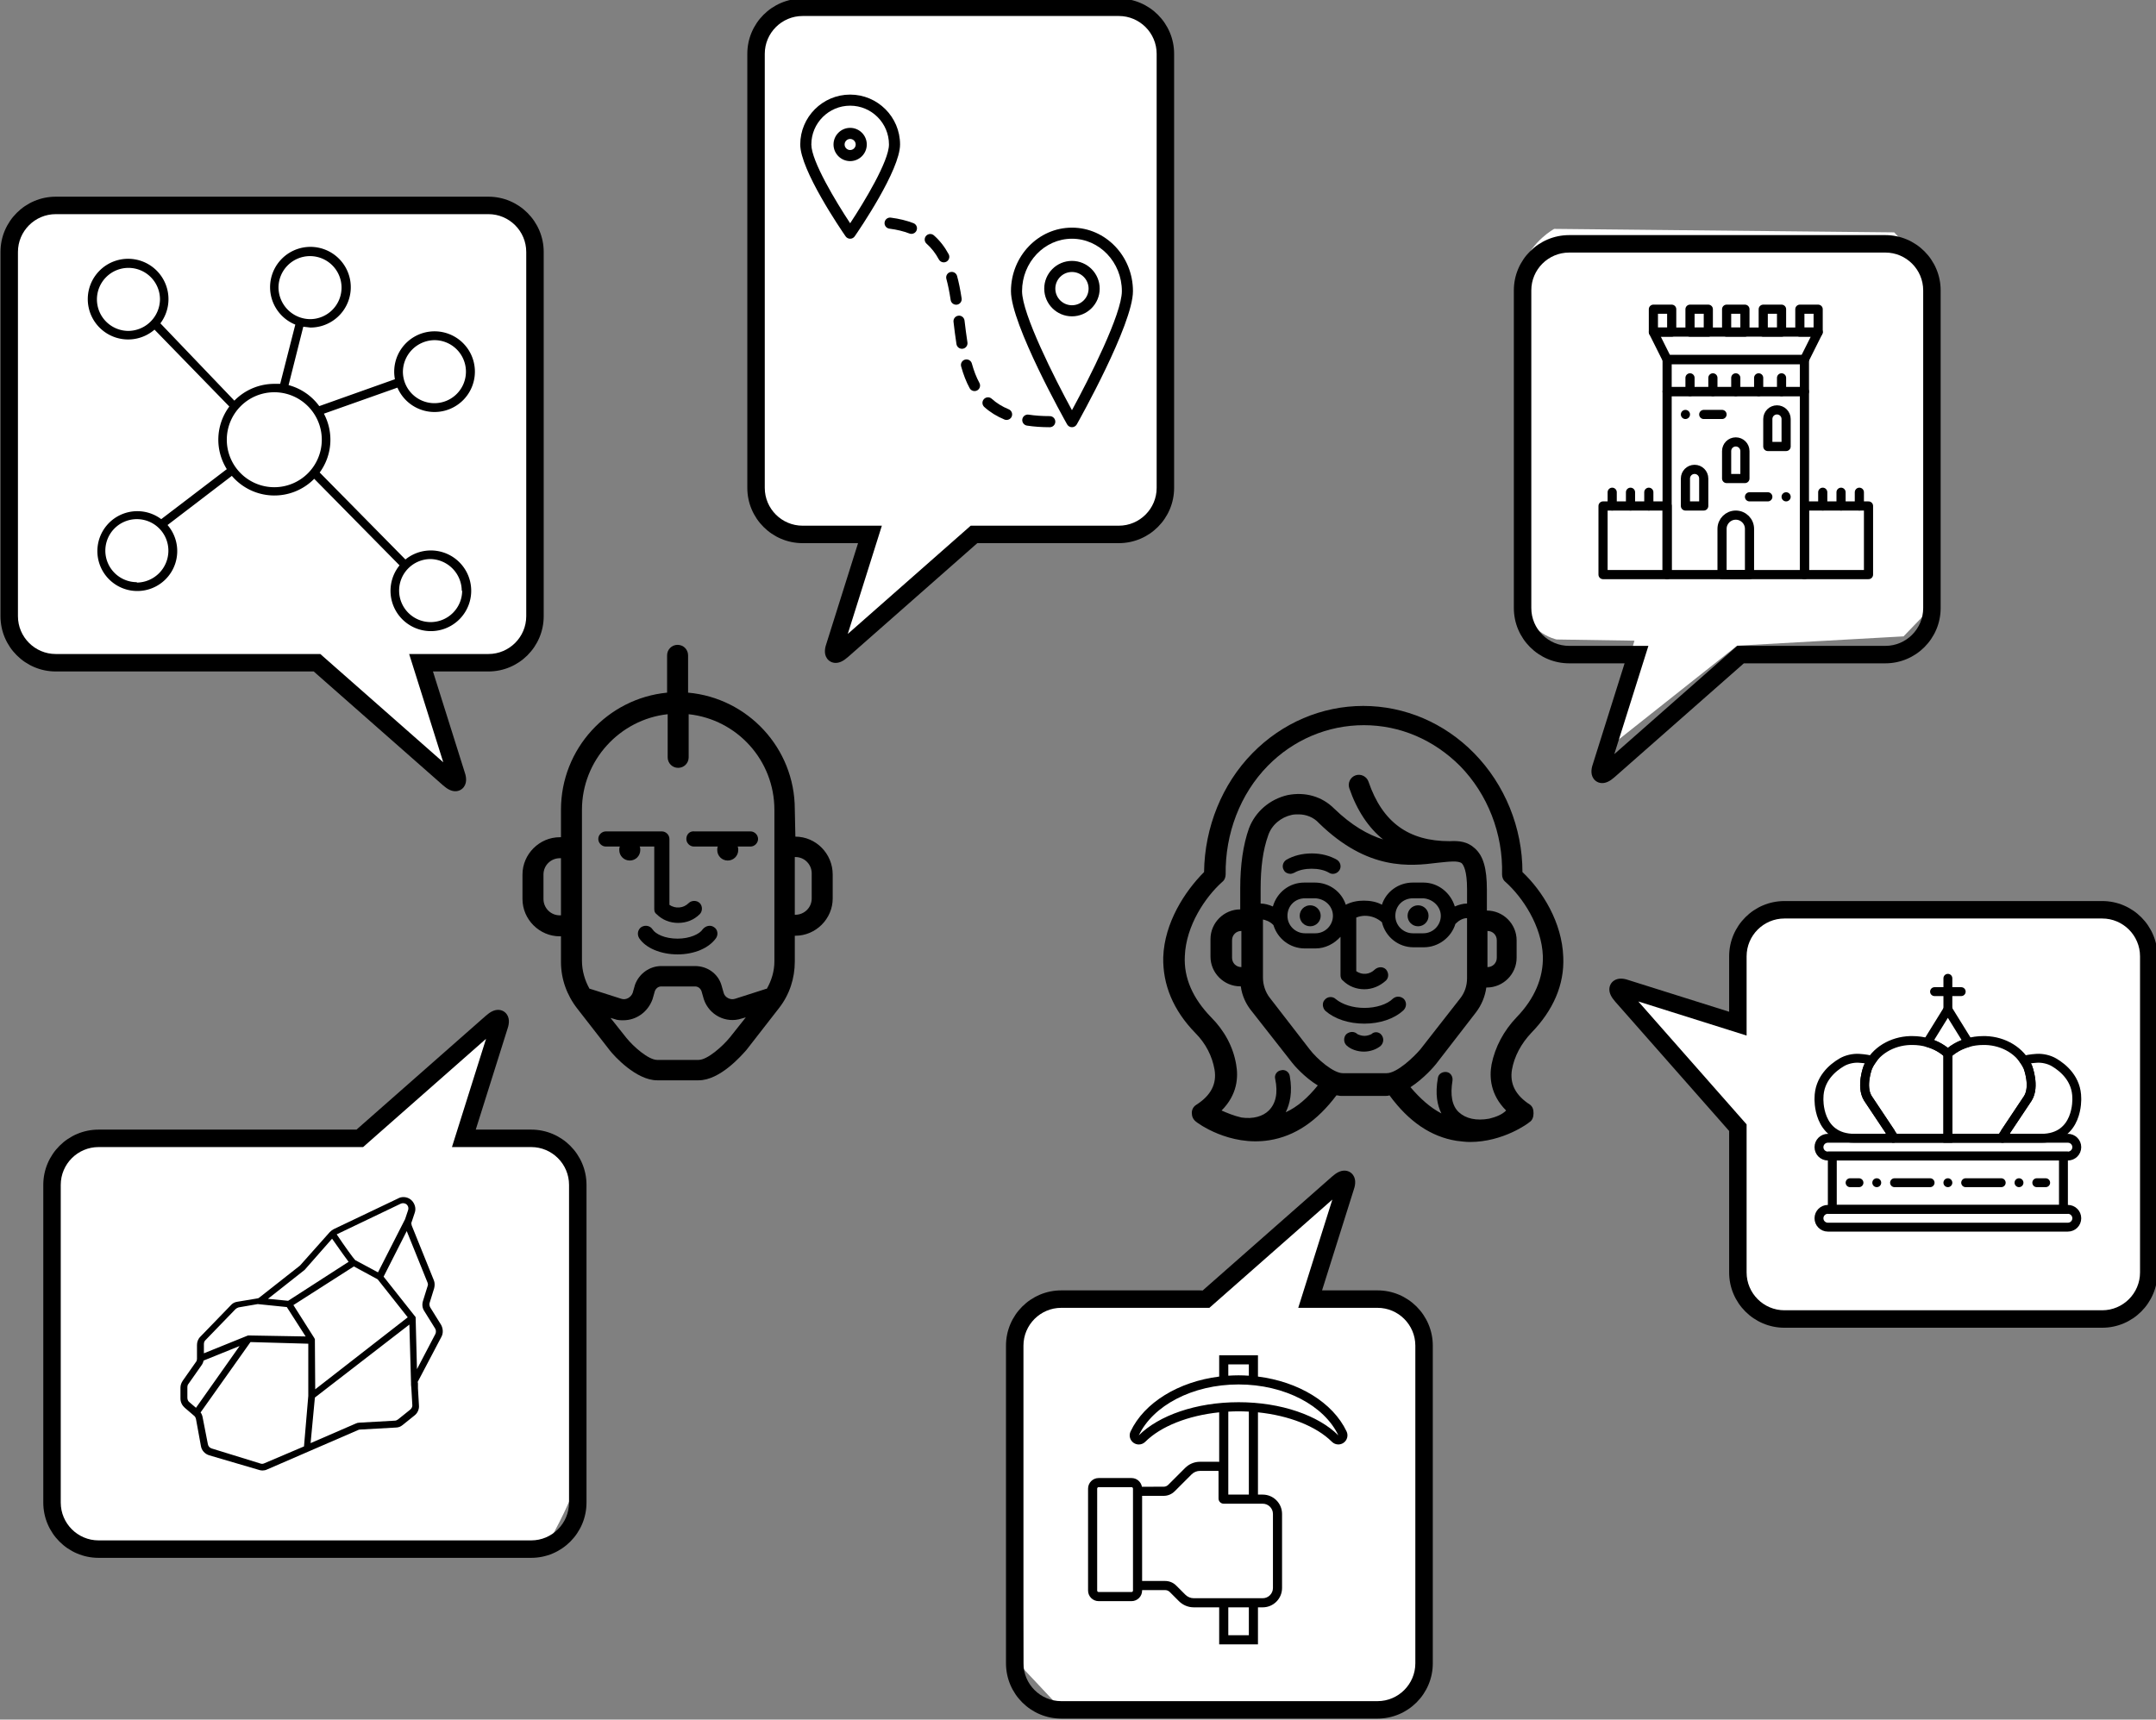<?xml version="1.0"?>

<!-- Created with Inkscape (http://www.inkscape.org/) --> <svg xmlns:dc="http://purl.org/dc/elements/1.1/" xmlns:cc="http://creativecommons.org/ns#" xmlns:rdf="http://www.w3.org/1999/02/22-rdf-syntax-ns#" xmlns:svg="http://www.w3.org/2000/svg" xmlns="http://www.w3.org/2000/svg" xmlns:sodipodi="http://sodipodi.sourceforge.net/DTD/sodipodi-0.dtd" xmlns:inkscape="http://www.inkscape.org/namespaces/inkscape" width="97.979" height="78.168" viewBox="0 0 97.979 78.168" version="1.1" id="svg1924" inkscape:version="0.92.2 (5c3e80d, 2017-08-06)" sodipodi:docname="atp_people.svg"><rect x="0" y="0" width="97.979" height="78.168" fill="#808080" stroke="none"/> <defs id="defs1918"></defs> <sodipodi:namedview id="base" pagecolor="#ffffff" bordercolor="#666666" borderopacity="1.0" inkscape:pageopacity="0.0" inkscape:pageshadow="2" inkscape:zoom="0.98994949" inkscape:cx="32.325593" inkscape:cy="51.386835" inkscape:document-units="mm" inkscape:current-layer="layer1" showgrid="false" fit-margin-top="0" fit-margin-left="0" fit-margin-right="0" fit-margin-bottom="0" inkscape:window-width="1920" inkscape:window-height="1018" inkscape:window-x="0" inkscape:window-y="34" inkscape:window-maximized="1"></sodipodi:namedview>  <g inkscape:label="Calque 1" inkscape:groupmode="layer" id="layer1" transform="translate(-38.701,-39.446)"> <g id="g11464-3" transform="matrix(0.265,0,0,0.265,56.244,65.42)"> <path inkscape:connector-curvature="0" d="M 56.2,61 C 55.6,60.6 54.8,60.8 54.3,61.4 53.8,62.2 52.1,63 50,63 47.8,63 46.2,62.2 45.7,61.4 45.3,60.8 44.5,60.6 43.8,61 c -0.6,0.4 -0.8,1.2 -0.4,1.9 1.1,1.7 3.7,2.8 6.6,2.8 2.9,0 5.4,-1.1 6.6,-2.8 0.4,-0.6 0.3,-1.5 -0.4,-1.9 z" id="path11456-6"></path> <path inkscape:connector-curvature="0" d="M 43.5,47.2 H 46 v 10.7 c 0,0.4 0.1,0.7 0.4,0.9 1,1 2.3,1.5 3.7,1.5 1.4,0 2.7,-0.5 3.7,-1.5 0.5,-0.5 0.5,-1.4 0,-1.9 -0.5,-0.5 -1.4,-0.5 -1.9,0 -0.9,0.9 -2.3,1 -3.3,0.3 V 45.9 c 0,-0.7 -0.6,-1.3 -1.3,-1.3 h -9.6 c -0.7,0 -1.3,0.6 -1.3,1.3 0,0.7 0.6,1.3 1.3,1.3 h 2.4 C 40,47.4 40,47.6 40,47.8 c 0,1 0.8,1.8 1.8,1.8 1,0 1.8,-0.8 1.8,-1.8 0,-0.2 0,-0.4 -0.1,-0.6 z" id="path11458-7"></path> <path inkscape:connector-curvature="0" d="m 51.5,45.9 c 0,0.7 0.6,1.3 1.3,1.3 h 4.1 c -0.1,0.2 -0.1,0.4 -0.1,0.6 0,1 0.8,1.8 1.8,1.8 1,0 1.8,-0.8 1.8,-1.8 0,-0.2 0,-0.4 -0.1,-0.6 h 2.2 c 0.7,0 1.3,-0.6 1.3,-1.3 0,-0.7 -0.6,-1.3 -1.3,-1.3 h -9.6 c -0.8,-0.1 -1.4,0.5 -1.4,1.3 z" id="path11460-5"></path> <path inkscape:connector-curvature="0" d="m 70.2,45.5 c 0,0 -0.1,0.1 0,0 L 70.1,40.8 C 70.1,30.3 62,21.7 51.8,20.8 v -6.4 c 0,-1 -0.8,-1.8 -1.8,-1.8 -1,0 -1.8,0.8 -1.8,1.8 v 6.4 C 38,21.8 30,30.4 30,40.9 v 4.7 c -0.1,0 -0.1,0 -0.2,0 -3.5,0 -6.4,2.9 -6.4,6.4 v 4.2 c 0,3.5 2.9,6.4 6.4,6.4 0.1,0 0.1,0 0.2,0 V 67 c 0,2.9 1,5.7 2.8,8 l 5.6,7.2 c 0.7,0.9 4.5,5.1 8.1,5.1 h 7.1 c 3.7,0 7.4,-4.3 8.2,-5.2 l 5.6,-7.2 c 1.8,-2.3 2.7,-5.1 2.7,-8 v -4.4 c 0,0 0,0 0.1,0 3.5,0 6.4,-2.9 6.4,-6.4 V 52 c 0,-3.6 -2.9,-6.5 -6.4,-6.5 z M 30,59 c -0.1,0 -0.1,0 -0.2,0 C 28.2,59 27,57.7 27,56.2 V 52 c 0,-1.6 1.3,-2.8 2.8,-2.8 0.1,0 0.1,0 0.2,0 z m 29,20.9 c -1.3,1.6 -3.9,3.9 -5.4,3.9 H 46.5 C 45,83.8 42.4,81.5 41.2,80 l -2.7,-3.4 0.7,0.2 c 0.5,0.2 1,0.2 1.5,0.2 2.2,0 4.2,-1.4 5,-3.6 L 46.1,72 c 0.2,-0.5 0.6,-0.8 1.1,-0.8 H 53 c 0.5,0 0.9,0.3 1.1,0.8 l 0.4,1.4 c 0.9,2.7 3.8,4.2 6.5,3.3 l 0.7,-0.2 z m 7.6,-13 c 0,1.7 -0.5,3.3 -1.3,4.7 -0.1,0 -0.2,0 -0.4,0.1 l -5,1.6 c -0.8,0.3 -1.8,-0.2 -2,-1 L 57.5,70.9 C 56.9,69 55.1,67.7 53,67.7 h -5.8 c -2,0 -3.8,1.3 -4.5,3.2 l -0.4,1.4 c -0.3,0.8 -1.2,1.3 -2,1 l -5,-1.6 c -0.1,0 -0.2,-0.1 -0.4,-0.1 -0.8,-1.4 -1.3,-3.1 -1.3,-4.8 V 40.9 c 0,-8.5 6.5,-15.5 14.7,-16.4 v 7.4 c 0,1 0.8,1.8 1.8,1.8 1,0 1.8,-0.8 1.8,-1.8 v -7.4 c 8.3,0.9 14.7,7.9 14.7,16.4 z M 73,56.1 c 0,1.6 -1.3,2.8 -2.8,2.8 0,0 0,0 -0.1,0 V 49 c 0,0 0,0 0.1,0 1.6,0 2.8,1.3 2.8,2.8 z" id="path11462-3"></path> </g> <g id="g11533-5" transform="matrix(0.265,0,0,0.265,87.457,68.197)"> <path inkscape:connector-curvature="0" d="m 78.4,81 c -2.5,-1.6 -3.5,-3.6 -3.1,-6 0.4,-2.3 1.6,-4.5 3.3,-6.3 3.8,-3.9 5.7,-8.3 5.5,-13 -0.2,-6 -3.6,-11.4 -7,-14.6 0,-7.6 -3,-15 -8.3,-20.4 -5.1,-5.2 -11.9,-8.1 -19,-8.1 -7.1,0 -13.9,2.9 -19,8.1 -5.2,5.3 -8.2,12.7 -8.3,20.4 -3.3,3.3 -6.8,8.7 -7,14.6 -0.1,4.7 1.7,9.1 5.5,13 1.8,1.8 2.9,4 3.3,6.3 0.4,2.4 -0.6,4.4 -3.1,6 -0.5,0.3 -0.8,0.8 -0.8,1.4 0,0.6 0.2,1.1 0.7,1.5 0.2,0.2 5.7,4.3 12.6,3.2 4.4,-0.7 8.2,-3.3 11.5,-7.7 0.3,0 0.5,0.1 0.8,0.1 h 7.5 c 0.3,0 0.5,0 0.8,-0.1 3.3,4.5 7.1,7.1 11.5,7.8 0.8,0.1 1.6,0.2 2.3,0.2 5.7,0 10,-3.2 10.2,-3.4 C 78.8,83.7 79,83.1 79,82.5 79,81.9 78.9,81.4 78.4,81 Z M 28.9,57.4 c -0.9,0 -1.6,-0.7 -1.6,-1.6 v -3 c 0,-0.9 0.7,-1.6 1.6,-1.6 0,0 0,0 0,0 v 6.2 c 0,0 0,0 0,0 z M 62.6,39.5 c 1.9,-0.2 3.5,-0.4 4.1,0.1 0.3,0.3 0.9,1.3 0.9,4.4 v 2.5 c -0.7,0 -1.4,0.2 -2.1,0.5 -0.7,-2.3 -2.8,-4.1 -5.4,-4.1 h -1.8 c -2.5,0 -4.6,1.6 -5.3,3.8 C 52.1,46.2 51,46 49.9,46 48.8,46 47.8,46.2 46.8,46.7 46.1,44.5 44,42.9 41.5,42.9 h -1.8 c -2.6,0 -4.7,1.7 -5.4,4.1 -0.7,-0.3 -1.4,-0.5 -2.1,-0.5 V 44 c 0,-3.7 0.4,-6.7 1.3,-9.2 0.6,-1.8 2.2,-3.1 4,-3.5 0.4,-0.1 0.8,-0.1 1.2,-0.1 1.3,0 2.6,0.5 3.5,1.5 8.4,8.2 15.6,7.4 20.4,6.8 z m 8.5,11.7 c 0.9,0 1.6,0.7 1.6,1.6 v 3 c 0,0.9 -0.7,1.6 -1.6,1.6 z m -8,-2.6 c 0,1.6 -1.3,3 -3,3 h -1.8 c -1.6,0 -3,-1.3 -3,-3 0,-1.7 1.3,-3 3,-3 h 1.8 c 1.6,0.1 3,1.4 3,3 z m -18.5,0 c 0,1.6 -1.3,3 -3,3 h -1.8 c -1.6,0 -3,-1.3 -3,-3 0,-1.7 1.3,-3 3,-3 h 1.8 c 1.7,0.1 3,1.4 3,3 z m -12.2,0.6 c 0.7,0.1 1.4,0.4 1.9,0.9 0,0 0.1,0.1 0.1,0.1 0.7,2.3 2.8,4 5.4,4 h 1.8 c 1.7,0 3.2,-0.8 4.3,-2 v 6.6 c 0,0.3 0.1,0.7 0.4,0.9 1,1 2.3,1.5 3.7,1.5 1.3,0 2.6,-0.5 3.7,-1.5 0.5,-0.5 0.5,-1.3 0,-1.9 -0.5,-0.5 -1.3,-0.5 -1.9,0 -0.9,0.9 -2.2,1 -3.2,0.3 v -9.2 c 0.5,-0.2 1,-0.3 1.5,-0.3 1.1,0 2.1,0.4 2.9,1.1 0.6,2.5 2.8,4.3 5.4,4.3 h 1.8 c 2.5,0 4.7,-1.7 5.4,-4 0,0 0.1,-0.1 0.1,-0.1 0.5,-0.5 1.2,-0.9 1.9,-0.9 v 10.3 c 0,1.3 -0.4,2.5 -1.2,3.5 l -6.8,8.7 c -1.1,1.3 -4,4.1 -5.8,4.1 h -7.5 c -1.6,0 -4.4,-2.4 -5.7,-4.1 l -6.8,-8.8 c -0.8,-1 -1.2,-2.3 -1.2,-3.5 v -10 z m 39,34.2 c -2.2,0.4 -4,0 -5.2,-1.1 -1.2,-1.1 -1.5,-3 -1.1,-5.4 0.1,-0.7 -0.3,-1.4 -1,-1.5 -0.7,-0.1 -1.4,0.3 -1.5,1 -0.5,2.8 -0.1,4.7 0.6,6.1 -1.9,-1 -3.6,-2.5 -5.3,-4.5 2.3,-1.5 4.1,-3.6 4.4,-4 l 6.8,-8.8 c 1,-1.3 1.6,-2.8 1.8,-4.3 0,0 0.1,0 0.1,0 2.8,0 5.1,-2.3 5.1,-5.1 v -3 C 76.1,50 73.8,47.7 71,47.7 v -3.6 c 0,-3.6 -0.6,-5.8 -2.1,-7.1 -1.2,-1.1 -2.6,-1.3 -4.3,-1.2 0,0 0,0 0,0 -7,0 -11.5,-3.2 -13.9,-10.2 -0.3,-0.9 -1.3,-1.4 -2.2,-1.1 -0.9,0.3 -1.4,1.3 -1.1,2.2 1.3,3.8 3.3,6.8 5.8,8.8 -2.6,-0.8 -5.4,-2.4 -8.4,-5.3 -2.1,-2.1 -5,-2.9 -8,-2.3 -3,0.7 -5.5,2.8 -6.6,5.7 -1,2.8 -1.5,6.3 -1.5,10.3 v 3.6 c 0,0 0,0 0,0 -2.8,0 -5.1,2.3 -5.1,5.1 v 3 c 0,2.8 2.3,5.1 5.1,5.1 0,0 0.1,0 0.1,0 0.2,1.6 0.9,3.1 1.9,4.3 l 6.9,8.8 c 0.3,0.4 2.1,2.5 4.4,3.9 -1.7,2.1 -3.5,3.7 -5.5,4.6 0.7,-1.4 1.2,-3.4 0.7,-6.2 -0.1,-0.7 -0.8,-1.2 -1.5,-1 -0.7,0.1 -1.2,0.8 -1,1.5 0.5,2.4 0.1,4.2 -1.1,5.4 -1,1 -2.7,1.5 -4.7,1.2 -1.3,-0.3 -2.5,-0.8 -3.4,-1.2 2.7,-2.7 2.9,-5.7 2.5,-7.9 -0.5,-3 -2,-5.8 -4.3,-8.1 -3.1,-3.2 -4.7,-6.7 -4.5,-10.5 0.2,-5.2 3.5,-10.1 6.4,-12.7 0.4,-0.3 0.6,-0.8 0.6,-1.3 -0.1,-7 2.5,-13.8 7.2,-18.6 4.4,-4.5 10.3,-7 16.5,-7 6.2,0 12,2.5 16.5,7 4.7,4.8 7.4,11.6 7.2,18.6 0,0.5 0.2,1 0.6,1.3 2.9,2.6 6.2,7.5 6.4,12.7 0.1,3.7 -1.4,7.3 -4.5,10.5 -2.2,2.3 -3.7,5.1 -4.3,8.1 -0.4,2.2 -0.2,5.2 2.5,7.9 -0.7,0.7 -1.7,1.1 -2.9,1.4 z" id="path11521-6"></path> <path inkscape:connector-curvature="0" d="M 51.2,68.9 C 51,69 50.5,69.2 50,69.2 c -0.5,0 -1,-0.2 -1.2,-0.3 -0.5,-0.5 -1.3,-0.5 -1.9,0 -0.5,0.5 -0.5,1.4 0,1.9 0.7,0.7 1.9,1.1 3,1.1 1.1,0 2.2,-0.4 2.9,-1 0.5,-0.5 0.6,-1.3 0.1,-1.9 -0.4,-0.5 -1.2,-0.6 -1.7,-0.1 z" id="path11523-2"></path> <circle cx="40.7" cy="48.6" r="1.8" id="circle11525-9"></circle> <circle cx="59.2" cy="48.6" r="1.8" id="circle11527-1"></circle> <path inkscape:connector-curvature="0" d="m 50,67.1 c 2.6,0 5.1,-0.8 6.7,-2.3 0.5,-0.5 0.6,-1.3 0.1,-1.9 -0.5,-0.5 -1.3,-0.6 -1.9,-0.1 -1,1 -2.9,1.6 -4.9,1.6 -2,0 -3.8,-0.6 -4.9,-1.5 -0.5,-0.5 -1.4,-0.5 -1.9,0.1 -0.5,0.5 -0.4,1.4 0.1,1.9 1.6,1.4 4,2.2 6.7,2.2 z" id="path11529-2"></path> <path inkscape:connector-curvature="0" d="m 36.6,39 c -0.6,0.4 -0.8,1.2 -0.4,1.8 0.2,0.4 0.7,0.6 1.1,0.6 0.2,0 0.5,-0.1 0.7,-0.2 1.5,-0.9 4.4,-0.9 5.9,0 0.6,0.4 1.4,0.2 1.8,-0.4 0.4,-0.6 0.2,-1.4 -0.4,-1.8 -1.2,-0.7 -2.7,-1.1 -4.3,-1.1 -1.7,0 -3.2,0.4 -4.4,1.1 z" id="path11531-7"></path> </g> <g transform="matrix(-0.282,0,0,0.282,83.758,-34.381)" id="g11770-9-8-0"> <path style="fill:#ffffff;stroke:none;stroke-width:0.938px;stroke-linecap:butt;stroke-linejoin:miter;stroke-opacity:1" d="m 86.725,386.451 5.261,-18.088 -12.55,-0.194 c 0,0 -5.525,-1.172 -5.525,-7.199 -2e-6,-9.429 -1.382,-56.658 0.12,-60.629 1.502,-3.971 5.022,-5.859 5.022,-5.859 l 73.541,0.562 5.19,5.525 0.67,62.578 -4.353,4.52 -45.57,1.5" id="path11738-4-9-9" inkscape:connector-curvature="0" sodipodi:nodetypes="cccsccccccc"></path> <g transform="matrix(0.938,0,0,0.938,69.021,306.855)" id="g11454-7-2-3"> <path inkscape:connector-curvature="0" d="m 18.527,87.938 c -0.605,0 -1.147,-0.278 -1.489,-0.764 -0.61,-0.867 -0.323,-1.961 -0.054,-2.708 L 22.37,67.358 h -9.526 c -5.238,0 -9.5,-4.262 -9.5,-9.5 V -4.734 c 0,-5.238 4.262,-9.5 9.5,-9.5 h 74.327 c 5.238,0 9.5,4.262 9.5,9.5 V 57.858 c 0,5.238 -4.262,9.5 -9.5,9.5 H 42.858 L 20.623,86.94 c -0.773,0.68 -1.439,0.998 -2.096,0.998 z m -5.683,-99.172 c -3.584,0 -6.5,2.916 -6.5,6.5 V 57.858 c 0,3.584 2.916,6.5 6.5,6.5 H 26.46 L 20.602,82.962 41.725,64.358 h 45.446 c 3.584,0 6.5,-2.916 6.5,-6.5 V -4.734 c 0,-3.584 -2.916,-6.5 -6.5,-6.5 z" id="path11437-8-6-6" sodipodi:nodetypes="scccssssssssccssssscccsssss"></path> </g> </g> <g transform="matrix(0.282,0,0,0.282,87.149,-34.751)" id="g11770-7"> <path style="fill:#ffffff;stroke:none;stroke-width:0.938px;stroke-linecap:butt;stroke-linejoin:miter;stroke-opacity:1" d="m 86.332,384.475 5.261,-18.088 -12.55,-0.194 c 0,0 -5.525,-1.172 -5.525,-7.199 -2e-6,-9.429 -1.382,-49.158 0.12,-53.129 1.502,-3.971 5.022,-5.859 5.022,-5.859 l 54.791,0.562 5.19,5.525 0.67,55.078 -4.353,4.52 -26.82,1.5" id="path11738-9" inkscape:connector-curvature="0" sodipodi:nodetypes="cccsccccccc"></path> <g transform="matrix(0.938,0,0,0.938,69.021,306.855)" id="g11454-2"> <path inkscape:connector-curvature="0" d="m 18.527,87.938 c -0.605,0 -1.147,-0.278 -1.489,-0.764 -0.61,-0.867 -0.323,-1.961 -0.054,-2.708 L 22.37,67.358 h -9.526 c -5.238,0 -9.5,-4.262 -9.5,-9.5 V 3.266 c 0,-5.238 4.262,-9.5 9.5,-9.5 h 54.327 c 5.238,0 9.5,4.262 9.5,9.5 V 57.858 c 0,5.238 -4.262,9.5 -9.5,9.5 H 42.858 L 20.623,86.94 c -0.773,0.68 -1.439,0.998 -2.096,0.998 z M 12.844,-3.234 c -3.584,0 -6.5,2.916 -6.5,6.5 V 57.858 c 0,3.584 2.916,6.5 6.5,6.5 H 26.46 L 20.602,82.962 41.725,64.358 h 25.446 c 3.584,0 6.5,-2.916 6.5,-6.5 V 3.266 c 0,-3.584 -2.916,-6.5 -6.5,-6.5 z" id="path11437-0" sodipodi:nodetypes="scccssssssssccssssscccsssss"></path> </g> </g> <g style="fill:none;fill-rule:evenodd;stroke:none;stroke-width:1" id="g68" transform="matrix(0.208,0,0,0.208,111.343,53.294)"> <g transform="translate(-960,-351)" id="g66"> <g transform="translate(961,352)" id="g64"> <polygon style="stroke:#000000;stroke-width:2;stroke-linejoin:round" points="14,18 44,18 44,11 14,11 " id="polygon6"></polygon> <polygon style="stroke:#000000;stroke-width:2;stroke-linejoin:round" points="14,58 44,58 44,18 14,18 " id="polygon8"></polygon> <polygon style="stroke:#000000;stroke-width:2;stroke-linejoin:round" points="44,11.001 14,11.001 11,5 47,5 " id="polygon10"></polygon> <polygon style="stroke:#000000;stroke-width:2;stroke-linejoin:round" points="11,5 15,5 15,-1.1368684e-13 11,-1.1368684e-13 " id="polygon12"></polygon> <polygon style="stroke:#000000;stroke-width:2;stroke-linejoin:round" points="19,5 23,5 23,-1.1368684e-13 19,-1.1368684e-13 " id="polygon14"></polygon> <polygon style="stroke:#000000;stroke-width:2;stroke-linejoin:round" points="35,5 39,5 39,-1.1368684e-13 35,-1.1368684e-13 " id="polygon16"></polygon> <polygon style="stroke:#000000;stroke-width:2;stroke-linejoin:round" points="27,5 31,5 31,-1.1368684e-13 27,-1.1368684e-13 " id="polygon18"></polygon> <polygon style="stroke:#000000;stroke-width:2;stroke-linejoin:round" points="43,5 47,5 47,-1.1368684e-13 43,-1.1368684e-13 " id="polygon20"></polygon> <path style="stroke:#000000;stroke-width:2;stroke-linecap:round;stroke-linejoin:round" inkscape:connector-curvature="0" d="m 19,18 v -3" id="path22"></path> <path style="stroke:#000000;stroke-width:2;stroke-linecap:round;stroke-linejoin:round" inkscape:connector-curvature="0" d="m 2,43.001 v -3" id="path24"></path> <path style="stroke:#000000;stroke-width:2;stroke-linecap:round;stroke-linejoin:round" inkscape:connector-curvature="0" d="m 6,43.001 v -3" id="path26"></path> <path style="stroke:#000000;stroke-width:2;stroke-linecap:round;stroke-linejoin:round" inkscape:connector-curvature="0" d="m 10,43.001 v -3" id="path28"></path> <path style="stroke:#000000;stroke-width:2;stroke-linecap:round;stroke-linejoin:round" inkscape:connector-curvature="0" d="m 48,43.001 v -3" id="path30"></path> <path style="stroke:#000000;stroke-width:2;stroke-linecap:round;stroke-linejoin:round" inkscape:connector-curvature="0" d="m 52,43.001 v -3" id="path32"></path> <path style="stroke:#000000;stroke-width:2;stroke-linecap:round;stroke-linejoin:round" inkscape:connector-curvature="0" d="m 56,43.001 v -3" id="path34"></path> <path style="stroke:#000000;stroke-width:2;stroke-linecap:round;stroke-linejoin:round" inkscape:connector-curvature="0" d="m 24,18 v -3" id="path36"></path> <path style="stroke:#000000;stroke-width:2;stroke-linecap:round;stroke-linejoin:round" inkscape:connector-curvature="0" d="m 29,18 v -3" id="path38"></path> <path style="stroke:#000000;stroke-width:2;stroke-linecap:round;stroke-linejoin:round" inkscape:connector-curvature="0" d="m 34,18 v -3" id="path40"></path> <path style="stroke:#000000;stroke-width:2;stroke-linecap:round;stroke-linejoin:round" inkscape:connector-curvature="0" d="m 39,18 v -3" id="path42"></path> <path style="stroke:#000000;stroke-width:2;stroke-linejoin:round" inkscape:connector-curvature="0" d="m 32,58.001 h -6 v -10 c 0,-1.657 1.343,-3 3,-3 1.657,0 3,1.343 3,3 z" id="path44"></path> <path style="stroke:#000000;stroke-width:2;stroke-linejoin:round" inkscape:connector-curvature="0" d="m 31,37.001 h -4 v -6 c 0,-1.105 0.895,-2 2,-2 1.105,0 2,0.895 2,2 z" id="path46"></path> <path style="stroke:#000000;stroke-width:2;stroke-linejoin:round" inkscape:connector-curvature="0" d="m 22,43.001 h -4 v -6 c 0,-1.105 0.895,-2 2,-2 1.105,0 2,0.895 2,2 z" id="path48"></path> <path style="stroke:#000000;stroke-width:2;stroke-linejoin:round" inkscape:connector-curvature="0" d="m 40,30 h -4 v -6 c 0,-1.105 0.895,-2 2,-2 1.105,0 2,0.895 2,2 z" id="path50"></path> <path style="stroke:#000000;stroke-width:2;stroke-linecap:round;stroke-linejoin:round" inkscape:connector-curvature="0" d="M 26,23 H 22" id="path52"></path> <path style="fill:#000000" inkscape:connector-curvature="0" d="m 17,23 c 0,-0.552 0.448,-1 1,-1 0.552,0 1,0.448 1,1 0,0.552 -0.448,1 -1,1 -0.552,0 -1,-0.448 -1,-1" id="path54"></path> <path style="stroke:#000000;stroke-width:2;stroke-linecap:round;stroke-linejoin:round" inkscape:connector-curvature="0" d="m 32,41.001 h 4" id="path56"></path> <path style="fill:#000000" inkscape:connector-curvature="0" d="m 41,41.001 c 0,0.552 -0.448,1 -1,1 -0.552,0 -1,-0.448 -1,-1 0,-0.552 0.448,-1 1,-1 0.552,0 1,0.448 1,1" id="path58"></path> <polygon style="stroke:#000000;stroke-width:2;stroke-linejoin:round" points="0,58 14,58 14,43 0,43 " id="polygon60"></polygon> <polygon style="stroke:#000000;stroke-width:2;stroke-linejoin:round" points="44,58 58,58 58,43 44,43 " id="polygon62"></polygon> </g> </g> </g> <g id="g11770-8-7-0" transform="matrix(0,0.282,-0.282,0,221.632,60.057)"> <path style="fill:#ffffff;stroke:none;stroke-width:0.938px;stroke-linecap:butt;stroke-linejoin:miter;stroke-opacity:1" d="m 86.725,386.451 5.261,-18.088 -12.55,-0.194 c 0,0 -5.525,-1.172 -5.525,-7.199 -2e-6,-9.429 -1.382,-49.158 0.12,-53.129 1.502,-3.971 5.022,-5.859 5.022,-5.859 l 54.791,0.562 5.19,5.525 0.67,55.078 -4.353,4.52 -26.82,1.5" id="path11738-7-6-6" inkscape:connector-curvature="0" sodipodi:nodetypes="cccsccccccc"></path> <g transform="matrix(0.938,0,0,0.938,69.021,306.855)" id="g11454-9-3-3"> <path inkscape:connector-curvature="0" d="m 18.527,87.938 c -0.605,0 -1.147,-0.278 -1.489,-0.764 -0.61,-0.867 -0.323,-1.961 -0.054,-2.708 L 22.37,67.358 h -9.526 c -5.238,0 -9.5,-4.262 -9.5,-9.5 V 3.266 c 0,-5.238 4.262,-9.5 9.5,-9.5 h 54.327 c 5.238,0 9.5,4.262 9.5,9.5 V 57.858 c 0,5.238 -4.262,9.5 -9.5,9.5 H 42.858 L 20.623,86.94 c -0.773,0.68 -1.439,0.998 -2.096,0.998 z M 12.844,-3.234 c -3.584,0 -6.5,2.916 -6.5,6.5 V 57.858 c 0,3.584 2.916,6.5 6.5,6.5 H 26.46 L 20.602,82.962 41.725,64.358 h 25.446 c 3.584,0 6.5,-2.916 6.5,-6.5 V 3.266 c 0,-3.584 -2.916,-6.5 -6.5,-6.5 z" id="path11437-2-1-2" sodipodi:nodetypes="scccssssssssccssssscccsssss"></path> </g> <path style="fill:#ffffff;stroke:none;stroke-width:0.938px;stroke-linecap:butt;stroke-linejoin:miter;stroke-opacity:1" d="m 117.554,431.434 18.088,5.261 0.194,-12.55 c 0,0 1.172,-5.525 7.199,-5.525 9.429,0 49.158,-1.382 53.129,0.12 3.971,1.502 5.859,5.022 5.859,5.022 l -0.562,54.791 -5.525,5.19 -55.078,0.67 -4.52,-4.353 -1.5,-26.82" id="path11738-7-6-6-8" inkscape:connector-curvature="0" sodipodi:nodetypes="cccsccccccc"></path> <g transform="matrix(0,0.938,-0.938,0,198.098,414.657)" id="g11454-9-3-3-7"> <path inkscape:connector-curvature="0" d="m 18.527,87.938 c -0.605,0 -1.147,-0.278 -1.489,-0.764 -0.61,-0.867 -0.323,-1.961 -0.054,-2.708 L 22.37,67.358 h -9.526 c -5.238,0 -9.5,-4.262 -9.5,-9.5 V 3.266 c 0,-5.238 4.262,-9.5 9.5,-9.5 h 54.327 c 5.238,0 9.5,4.262 9.5,9.5 V 57.858 c 0,5.238 -4.262,9.5 -9.5,9.5 H 42.858 L 20.623,86.94 c -0.773,0.68 -1.439,0.998 -2.096,0.998 z M 12.844,-3.234 c -3.584,0 -6.5,2.916 -6.5,6.5 V 57.858 c 0,3.584 2.916,6.5 6.5,6.5 H 26.46 L 20.602,82.962 41.725,64.358 h 25.446 c 3.584,0 6.5,-2.916 6.5,-6.5 V 3.266 c 0,-3.584 -2.916,-6.5 -6.5,-6.5 z" id="path11437-2-1-2-1" sodipodi:nodetypes="scccssssssssccssssscccsssss"></path> </g> </g> <g transform="matrix(0.202,0,0,0.202,121.162,83.715)" style="fill:none;fill-rule:evenodd;stroke:none;stroke-width:1" id="g44"> <g transform="translate(-480,-352)" id="g42"> <g transform="translate(480,353)" id="g40"> <path style="stroke:#000000;stroke-width:2" inkscape:connector-curvature="0" d="m 30,17.003 c 0,0 -2.75,-3 -8,-3 0,0 -0.185,-0.008 -0.509,0.003 -4.037,0.137 -7.872,2.296 -9.491,5.997 0,0 -1.656,4.312 0,7 l 6,9 h 12 z" id="path6"></path> <path style="stroke:#000000;stroke-width:2" inkscape:connector-curvature="0" d="m 12,27.003 c -1.656,-2.688 0,-7 0,-7 0.243,-0.555 0.549,-1.063 0.885,-1.547 -0.607,-0.186 -1.519,-0.369 -2.885,-0.453 -1.297,-0.08 -2.778,0.258 -3.897,0.918 C 4.03,20.144 1,22.672 1,27.003 c 0,0 -0.469,9 8,9 h 8 v -1.5 z" id="path8"></path> <path style="stroke:#000000;stroke-width:2" inkscape:connector-curvature="0" d="m 30,17.003 c 0,0 2.75,-3 8,-3 0,0 0.185,-0.008 0.509,0.003 4.037,0.137 7.872,2.296 9.491,5.997 0,0 1.656,4.312 0,7 l -6,9 H 30 Z" id="path10"></path> <path style="stroke:#000000;stroke-width:2" inkscape:connector-curvature="0" d="m 48,27.003 c 1.656,-2.688 0,-7 0,-7 -0.243,-0.555 -0.549,-1.063 -0.885,-1.547 0.607,-0.186 1.519,-0.369 2.885,-0.453 1.297,-0.08 2.778,0.258 3.897,0.918 2.073,1.223 5.103,3.751 5.103,8.082 0,0 0.469,9 -8,9 h -8 v -1.5 z" id="path12"></path> <path style="stroke:#000000;stroke-width:2" inkscape:connector-curvature="0" d="M 57,40.001 H 3 c -1.105,0 -2,-0.895 -2,-2 0,-1.105 0.895,-2 2,-2 h 54 c 1.105,0 2,0.895 2,2 0,1.105 -0.895,2 -2,2 z" id="path14"></path> <path style="stroke:#000000;stroke-width:2" inkscape:connector-curvature="0" d="M 57,56.001 H 3 c -1.105,0 -2,-0.895 -2,-2 0,-1.105 0.895,-2 2,-2 h 54 c 1.105,0 2,0.895 2,2 0,1.105 -0.895,2 -2,2 z" id="path16"></path> <polygon style="stroke:#000000;stroke-width:2" points="56,52 56,40 4,40 4,52 " id="polygon18-0"></polygon> <path style="stroke:#000000;stroke-width:2;stroke-linecap:round;stroke-linejoin:round" inkscape:connector-curvature="0" d="m 18,46.001 h 8" id="path20"></path> <path style="stroke:#000000;stroke-width:2;stroke-linecap:round;stroke-linejoin:round" inkscape:connector-curvature="0" d="m 34,46.001 h 8" id="path22-6"></path> <path style="fill:#000000" inkscape:connector-curvature="0" d="m 31,46.001 c 0,0.552 -0.448,1 -1,1 -0.552,0 -1,-0.448 -1,-1 0,-0.552 0.448,-1 1,-1 0.552,0 1,0.448 1,1" id="path24-1"></path> <path style="stroke:#000000;stroke-width:2;stroke-linecap:round;stroke-linejoin:round" inkscape:connector-curvature="0" d="m 50,46.001 h 2" id="path26-5"></path> <path style="fill:#000000" inkscape:connector-curvature="0" d="m 47,46.001 c 0,0.552 -0.448,1 -1,1 -0.552,0 -1,-0.448 -1,-1 0,-0.552 0.448,-1 1,-1 0.552,0 1,0.448 1,1" id="path28-5"></path> <path style="stroke:#000000;stroke-width:2;stroke-linecap:round;stroke-linejoin:round" inkscape:connector-curvature="0" d="M 10,46.001 H 8" id="path30-4"></path> <path style="fill:#000000" inkscape:connector-curvature="0" d="m 13,46.001 c 0,-0.552 0.448,-1 1,-1 0.552,0 1,0.448 1,1 0,0.552 -0.448,1 -1,1 -0.552,0 -1,-0.448 -1,-1" id="path32-7"></path> <path style="stroke:#000000;stroke-width:2;stroke-linejoin:round" inkscape:connector-curvature="0" d="m 30,7 -4.611,7.453 c 3.014,0.831 4.586,2.523 4.608,2.547 h 0.006 c 0.022,-0.024 1.594,-1.716 4.608,-2.547 z" id="path34-6"></path> <path style="stroke:#000000;stroke-width:2;stroke-linecap:round;stroke-linejoin:round" inkscape:connector-curvature="0" d="m 30,7 v -7" id="path36-5"></path> <path style="stroke:#000000;stroke-width:2;stroke-linecap:round;stroke-linejoin:round" inkscape:connector-curvature="0" d="m 27,3.001 h 6" id="path38-6"></path> </g> </g> </g> <g transform="matrix(0.282,0,0,0.282,52.314,-40.214)" id="g11770-9"> <path style="fill:#ffffff;stroke:none;stroke-width:0.938px;stroke-linecap:butt;stroke-linejoin:miter;stroke-opacity:1" d="m 86.725,386.451 5.261,-18.088 -12.55,-0.194 c 0,0 -5.525,-1.172 -5.525,-7.199 -2e-6,-9.429 -1.382,-67.908 0.12,-71.879 1.502,-3.971 5.022,-5.859 5.022,-5.859 l 54.791,0.562 5.19,5.525 0.67,73.828 -4.353,4.52 -26.82,1.5" id="path11738-3" inkscape:connector-curvature="0" sodipodi:nodetypes="cccsccccccc"></path> <g transform="matrix(0.938,0,0,0.938,69.021,306.855)" id="g11454-7"> <path inkscape:connector-curvature="0" d="m 18.527,87.938 c -0.605,0 -1.147,-0.278 -1.489,-0.764 -0.61,-0.867 -0.323,-1.961 -0.054,-2.708 L 22.37,67.358 h -9.526 c -5.238,0 -9.5,-4.262 -9.5,-9.5 v -74.592 c 0,-5.238 4.262,-9.5 9.5,-9.5 h 54.327 c 5.238,0 9.5,4.262 9.5,9.5 v 74.592 c 0,5.238 -4.262,9.5 -9.5,9.5 H 42.858 L 20.623,86.94 c -0.773,0.68 -1.439,0.998 -2.096,0.998 z M 12.844,-23.234 c -3.584,0 -6.5,2.916 -6.5,6.5 v 74.592 c 0,3.584 2.916,6.5 6.5,6.5 H 26.46 L 20.602,82.962 41.725,64.358 h 25.446 c 3.584,0 6.5,-2.916 6.5,-6.5 v -74.592 c 0,-3.584 -2.916,-6.5 -6.5,-6.5 z" id="path11437-4" sodipodi:nodetypes="scccssssssssccssssscccsssss"></path> </g> </g> <g id="g24" transform="matrix(0.504,0,0,0.504,75.068,43.746)"> <path inkscape:connector-curvature="0" d="M 4.5,0 C 2.019,0 0,2.019 0,4.5 0,6.799 3.67,12.179 4.089,12.784 4.182,12.919 4.336,13 4.5,13 4.664,13 4.818,12.919 4.911,12.784 5.33,12.179 9,6.799 9,4.5 9,2.019 6.981,0 4.5,0 Z m 0,11.605 C 3.242,9.703 1,6.001 1,4.5 1,2.57 2.57,1 4.5,1 6.43,1 8,2.57 8,4.5 8,6 5.758,9.702 4.5,11.605 Z" id="path2"></path> <path inkscape:connector-curvature="0" d="m 24.5,12 c -3.032,0 -5.5,2.57 -5.5,5.73 0,2.987 4.857,11.648 5.064,12.015 C 24.153,29.902 24.319,30 24.5,30 24.681,30 24.847,29.902 24.936,29.745 25.143,29.377 30,20.716 30,17.73 30,14.57 27.532,12 24.5,12 Z m 0,16.466 C 22.931,25.585 20,19.783 20,17.73 20,15.122 22.019,13 24.5,13 c 2.481,0 4.5,2.122 4.5,4.73 0,2.051 -2.931,7.855 -4.5,10.736 z" id="path4"></path> <path inkscape:connector-curvature="0" d="m 13.381,14.394 c -0.363,-0.673 -0.798,-1.227 -1.328,-1.696 -0.208,-0.183 -0.523,-0.162 -0.706,0.044 -0.183,0.207 -0.163,0.523 0.044,0.706 0.44,0.389 0.803,0.854 1.109,1.421 0.09,0.168 0.262,0.263 0.44,0.263 0.081,0 0.163,-0.02 0.238,-0.06 0.243,-0.132 0.334,-0.435 0.203,-0.678 z" id="path6-5"></path> <path inkscape:connector-curvature="0" d="M 10.207,11.596 C 9.6,11.361 8.913,11.193 8.165,11.098 7.892,11.06 7.64,11.256 7.605,11.531 c -0.035,0.275 0.16,0.525 0.433,0.56 0.668,0.085 1.277,0.233 1.808,0.438 0.06,0.023 0.12,0.034 0.181,0.034 0.201,0 0.39,-0.122 0.465,-0.321 0.101,-0.257 -0.027,-0.546 -0.285,-0.646 z" id="path8-2"></path> <path inkscape:connector-curvature="0" d="m 22.499,29 c -0.687,0 -1.328,-0.045 -1.905,-0.134 -0.278,-0.039 -0.528,0.146 -0.57,0.418 -0.042,0.273 0.146,0.528 0.418,0.57 0.628,0.097 1.32,0.146 2.058,0.146 0.276,0 0.499,-0.224 0.499,-0.5 0,-0.276 -0.224,-0.5 -0.5,-0.5 z" id="path10-5"></path> <path inkscape:connector-curvature="0" d="m 18.797,28.384 c -0.585,-0.241 -1.1,-0.561 -1.533,-0.951 -0.205,-0.187 -0.521,-0.168 -0.706,0.036 -0.186,0.206 -0.169,0.521 0.036,0.706 0.518,0.467 1.131,0.848 1.82,1.133 0.062,0.026 0.128,0.038 0.191,0.038 0.197,0 0.383,-0.117 0.463,-0.309 0.105,-0.256 -0.016,-0.548 -0.271,-0.653 z" id="path12-4"></path> <path inkscape:connector-curvature="0" d="m 14.658,22.921 c 0.273,-0.043 0.46,-0.299 0.417,-0.571 -0.102,-0.648 -0.182,-1.309 -0.262,-1.97 -0.033,-0.276 -0.286,-0.475 -0.556,-0.437 -0.275,0.033 -0.47,0.282 -0.437,0.556 0.08,0.673 0.162,1.346 0.266,2.005 0.039,0.247 0.252,0.423 0.493,0.423 0.026,0 0.052,-0.002 0.079,-0.006 z" id="path14-7"></path> <path inkscape:connector-curvature="0" d="m 15.472,24.252 c -0.073,-0.267 -0.349,-0.42 -0.615,-0.35 -0.267,0.074 -0.423,0.348 -0.35,0.615 0.206,0.746 0.457,1.388 0.768,1.962 0.089,0.167 0.261,0.262 0.439,0.262 0.081,0 0.162,-0.019 0.239,-0.06 0.242,-0.131 0.333,-0.435 0.201,-0.678 -0.274,-0.506 -0.497,-1.079 -0.682,-1.751 z" id="path16-4"></path> <path inkscape:connector-curvature="0" d="m 14.133,18.947 c 0.272,-0.042 0.46,-0.297 0.418,-0.57 -0.121,-0.791 -0.251,-1.432 -0.41,-2.016 -0.072,-0.266 -0.342,-0.422 -0.613,-0.352 -0.267,0.072 -0.424,0.346 -0.352,0.613 0.149,0.547 0.272,1.152 0.387,1.906 0.038,0.247 0.251,0.424 0.493,0.424 0.025,0 0.05,-0.002 0.077,-0.005 z" id="path18"></path> <path inkscape:connector-curvature="0" d="M 4.5,3 C 3.673,3 3,3.673 3,4.5 3,5.327 3.673,6 4.5,6 5.327,6 6,5.327 6,4.5 6,3.673 5.327,3 4.5,3 Z m 0,2 C 4.225,5 4,4.775 4,4.5 4,4.225 4.225,4 4.5,4 4.775,4 5,4.225 5,4.5 5,4.775 4.775,5 4.5,5 Z" id="path20-4"></path> <path inkscape:connector-curvature="0" d="M 24.5,15 C 23.121,15 22,16.121 22,17.5 22,18.879 23.121,20 24.5,20 25.879,20 27,18.879 27,17.5 27,16.121 25.879,15 24.5,15 Z m 0,4 C 23.673,19 23,18.327 23,17.5 23,16.673 23.673,16 24.5,16 c 0.827,0 1.5,0.673 1.5,1.5 0,0.827 -0.673,1.5 -1.5,1.5 z" id="path22-3"></path> </g> <g transform="matrix(0.191,0,0,0.191,41.941,49.866)" data-name="Group" id="g6"> <path inkscape:connector-curvature="0" data-name="Compound Path" d="M 86.4,43.5 A 9.6,9.6 0 1 0 77,35.7 l -18,6.4 a 13.3,13.3 0 0 0 -7.3,-5 l 3.5,-13.9 1.7,0.2 a 9.6,9.6 0 1 0 -3.6,-0.7 l -3.6,14.1 h -1.4 a 13.3,13.3 0 0 0 -9.5,4 L 21.2,22.4 a 9.6,9.6 0 1 0 -1.4,1.5 L 37.6,42.2 A 13.2,13.2 0 0 0 37,57.1 L 21.4,69 a 9.5,9.5 0 1 0 1.5,1.4 L 38.2,58.7 a 13.3,13.3 0 0 0 19.6,0.7 L 78.1,80 a 9.6,9.6 0 1 0 1.4,-1.4 L 59.1,57.9 a 13.2,13.2 0 0 0 1,-14 l 17.5,-6.2 a 9.6,9.6 0 0 0 8.8,5.8 z M 49.3,13.9 a 7.5,7.5 0 1 1 7.5,7.5 7.6,7.6 0 0 1 -7.5,-7.5 z M 13.6,24.2 a 7.5,7.5 0 1 1 7.5,-7.5 7.6,7.6 0 0 1 -7.5,7.5 z m 2,59.8 a 7.5,7.5 0 1 1 7.5,-7.5 7.6,7.6 0 0 1 -7.5,7.6 z M 93,86 a 7.5,7.5 0 1 1 -7.5,-7.5 7.6,7.6 0 0 1 7.4,7.6 z M 48.3,61.4 A 11.3,11.3 0 1 1 59.6,50 11.3,11.3 0 0 1 48.3,61.4 Z m 38.1,-35 a 7.5,7.5 0 1 1 -7.5,7.6 7.6,7.6 0 0 1 7.5,-7.6 z" id="path4-0"></path> </g> <g id="g19090-6" transform="translate(96.591,32.159)"> <g id="g11770-9-0-5-3-8" transform="matrix(-0.282,0,0,-0.282,-10.888,162.987)"> <path sodipodi:nodetypes="cccsccccccc" inkscape:connector-curvature="0" id="path11738-4-48-0-8-9" d="m 86.725,386.451 5.261,-18.088 -12.55,-0.194 c 0,0 -5.525,-1.172 -5.525,-7.199 -2e-6,-9.429 -1,-45.582 0.502,-49.554 1.502,-3.971 4.688,-9.375 4.688,-9.375 h 75 l 4.327,3.983 -0.1,57.141 -6.286,5.329 -43.511,0.671" style="fill:#ffffff;stroke:none;stroke-width:0.938px;stroke-linecap:butt;stroke-linejoin:miter;stroke-opacity:1"></path> <g id="g11454-7-7-9-5-2" transform="matrix(0.938,0,0,0.938,69.021,306.855)"> <path sodipodi:nodetypes="scccssssssssccssssscccsssss" id="path11437-8-1-6-6-6" d="m 18.527,87.938 c -0.605,0 -1.147,-0.278 -1.489,-0.764 -0.61,-0.867 -0.323,-1.961 -0.054,-2.708 L 22.37,67.358 h -9.526 c -5.238,0 -9.5,-4.262 -9.5,-9.5 V 3.266 c 0,-5.238 4.262,-9.5 9.5,-9.5 h 74.327 c 5.238,0 9.5,4.262 9.5,9.5 V 57.858 c 0,5.238 -4.262,9.5 -9.5,9.5 H 42.858 L 20.623,86.94 c -0.773,0.68 -1.439,0.998 -2.096,0.998 z M 12.844,-3.234 c -3.584,0 -6.5,2.916 -6.5,6.5 V 57.858 c 0,3.584 2.916,6.5 6.5,6.5 H 26.46 L 20.602,82.962 41.725,64.358 h 45.446 c 3.584,0 6.5,-2.916 6.5,-6.5 V 3.266 c 0,-3.584 -2.916,-6.5 -6.5,-6.5 z" inkscape:connector-curvature="0"></path> </g> </g> </g> <path inkscape:connector-curvature="0" d="m 57.696,102.24 1.066,-2.027 c 0.09,-0.165 0.075,-0.375 -0.015,-0.541 l -0.495,-0.796 c -0.03,-0.06 -0.045,-0.135 -0.03,-0.195 l 0.21,-0.676 c 0.03,-0.12 0.03,-0.255 -0.015,-0.36 l -1.006,-2.492 c -0.015,-0.06 -0.03,-0.12 0,-0.165 l 0.135,-0.405 c 0.06,-0.165 0.03,-0.345 -0.075,-0.495 -0.105,-0.15 -0.27,-0.225 -0.435,-0.225 -0.075,0 -0.165,0.015 -0.24,0.06 0,0 0,0 0,0 l -2.928,1.396 c -0.06,0.03 -0.12,0.075 -0.18,0.135 l -1.336,1.501 c -0.015,0.015 -0.015,0.015 -0.03,0.03 l -1.832,1.441 c -0.03,0.03 -0.075,0.045 -0.105,0.045 l -0.901,0.15 c -0.12,0.015 -0.225,0.075 -0.3,0.165 l -1.381,1.426 c -0.105,0.105 -0.15,0.24 -0.15,0.375 v 0.631 c 0,0 0,0 0,0 v 0 c 0,0.045 -0.015,0.105 -0.045,0.135 l -0.601,0.856 c -0.06,0.09 -0.105,0.195 -0.105,0.315 v 0.495 c 0,0.165 0.075,0.315 0.195,0.42 l 0.42,0.36 c 0.045,0.03 0.075,0.09 0.09,0.15 l 0.225,1.231 c 0.03,0.195 0.18,0.36 0.375,0.42 l 2.252,0.661 c 0.045,0.015 0.105,0.03 0.165,0.03 0.075,0 0.15,-0.015 0.21,-0.045 l 4.159,-1.802 c 0.03,-0.015 0.06,-0.015 0.09,-0.015 l 1.606,-0.09 c 0.12,0 0.225,-0.045 0.315,-0.12 l 0.541,-0.435 c 0.135,-0.105 0.21,-0.285 0.195,-0.45 l -0.045,-0.781 v -0.225 c -0.015,-0.045 -0.015,-0.075 0,-0.09 z m 0.435,-4.489 c 0.015,0.045 0.03,0.105 0,0.165 l -0.21,0.676 c -0.045,0.15 -0.03,0.315 0.06,0.45 l 0.495,0.796 c 0.045,0.075 0.045,0.165 0.015,0.24 l -0.841,1.606 -0.06,-2.327 c 0,0 0,-0.015 0,-0.015 0,0 0,-0.015 0,-0.015 0,-0.015 -0.015,-0.03 -0.03,-0.045 0,0 0,0 0,0 0,0 0,0 0,0 0,0 0,0 0,0 l -1.426,-1.802 1.051,-2.072 z m -5.12,2.612 c 0,-0.015 0,-0.015 0,-0.03 0,-0.015 0,-0.015 -0.015,-0.03 0,0 0,-0.015 0,-0.015 l -0.961,-1.516 2.748,-1.757 1.081,0.586 1.366,1.727 -4.204,3.273 -0.015,-2.237 c 0.015,0 0,0 0,0 z m 3.904,-6.201 v 0 c 0.105,-0.045 0.24,-0.015 0.3,0.075 0.045,0.06 0.06,0.15 0.03,0.225 l -0.135,0.405 -1.231,2.417 -1.036,-0.556 c -0.09,-0.09 -0.48,-0.631 -0.841,-1.171 z m -4.399,3.033 c 0.03,-0.015 0.045,-0.045 0.075,-0.075 l 1.201,-1.366 c 0.405,0.586 0.631,0.886 0.751,1.051 l -2.748,1.772 -0.916,-0.09 z m -4.489,3.183 1.381,-1.426 c 0.03,-0.03 0.09,-0.06 0.135,-0.075 l 0.871,-0.15 1.321,0.135 0.856,1.336 -2.582,-0.045 c 0,0 0,0 0,0 0,0 0,0 0,0 -0.03,0 -0.045,0 -0.075,0.015 l -1.967,0.796 v -0.405 c 0,-0.075 0.015,-0.135 0.06,-0.18 z m -0.811,2.612 v -0.495 c 0,-0.045 0.015,-0.105 0.045,-0.135 l 0.601,-0.856 c 0.045,-0.06 0.075,-0.135 0.09,-0.21 l 1.637,-0.661 -1.982,2.808 -0.3,-0.255 c -0.06,-0.045 -0.09,-0.12 -0.09,-0.195 z m 3.498,2.973 c -0.06,0.03 -0.12,0.03 -0.165,0.015 l -2.237,-0.691 c -0.09,-0.03 -0.15,-0.105 -0.165,-0.195 l -0.24,-1.231 c -0.015,-0.075 -0.045,-0.15 -0.09,-0.21 l 2.267,-3.198 2.627,0.075 v 2.372 l -0.195,2.297 z m 6.621,-2.432 -0.541,0.435 c -0.045,0.03 -0.09,0.06 -0.15,0.06 l -1.606,0.09 c -0.06,0 -0.12,0.015 -0.18,0.045 l -2.042,0.886 0.195,-2.072 4.294,-3.318 0.075,2.642 c 0,0.03 0,0.06 0,0.09 l 0.015,0.165 v 0 c 0,0 0,0 0,0 l 0.045,0.781 c 0,0.075 -0.045,0.15 -0.105,0.195 z" id="path2-7" style="stroke-width:0.15"></path> <g transform="matrix(0.146,0,0,0.146,86.742,100.324)" id="g24-7"> <path inkscape:connector-curvature="0" d="M 90.097,28.712 C 85.814,19.675 75.127,13.213 62.514,11.628 V 5 H 50.441 v 6.628 c -12.614,1.586 -23.302,8.051 -27.583,17.093 -0.59,1.247 -0.198,2.737 0.929,3.532 0.494,0.348 1.066,0.519 1.635,0.519 0.73,0 1.456,-0.281 2.005,-0.828 4.875,-4.862 13.377,-8.188 23.015,-9.18 v 15.427 c -0.111,-0.013 -0.219,-0.034 -0.333,-0.034 h -5.636 c -1.747,0 -3.389,0.68 -4.625,1.916 l -5.261,5.261 c -0.377,0.378 -0.9,0.594 -1.434,0.594 H 26.394 C 26.117,44.392 24.776,43.221 23.162,43.221 H 12.921 c -1.815,0 -3.292,1.477 -3.292,3.292 v 31.745 c 0,1.815 1.477,3.292 3.292,3.292 H 23.16 c 1.815,0 3.292,-1.477 3.292,-3.292 V 78.11 h 7.172 c 0.535,0 1.057,0.217 1.435,0.594 l 2.857,2.857 c 1.236,1.236 2.878,1.916 4.625,1.916 H 50.44 V 95 H 62.513 V 83.478 h 1.479 c 3.32,0 6.021,-2.701 6.021,-6.021 v -23.06 c 0,-3.32 -2.7,-6.021 -6.021,-6.021 H 62.513 V 22.763 c 9.642,0.991 18.144,4.314 23.015,9.172 0.549,0.547 1.274,0.828 2.004,0.828 0.569,0 1.141,-0.171 1.635,-0.519 1.129,-0.795 1.521,-2.285 0.93,-3.532 z M 23.615,78.258 c 0,0.251 -0.204,0.454 -0.454,0.454 h -10.24 c -0.25,0 -0.454,-0.204 -0.454,-0.454 V 46.512 c 0,-0.251 0.204,-0.454 0.454,-0.454 H 23.16 c 0.25,0 0.454,0.204 0.454,0.454 V 78.258 Z M 53.279,7.837 h 6.398 v 3.518 c -1.058,-0.07 -2.123,-0.114 -3.199,-0.114 -1.077,0 -2.142,0.045 -3.199,0.114 V 7.837 Z m 6.398,84.326 h -6.398 v -8.685 h 6.398 z m 4.316,-40.95 c 1.756,0 3.183,1.428 3.183,3.184 v 23.06 c 0,1.756 -1.428,3.184 -3.183,3.184 h -21.45 c -0.989,0 -1.919,-0.385 -2.619,-1.085 L 37.067,76.699 C 36.148,75.78 34.925,75.273 33.625,75.273 H 26.453 V 48.765 h 6.699 c 1.3,0 2.522,-0.507 3.441,-1.426 l 5.261,-5.26 c 0.7,-0.7 1.63,-1.085 2.619,-1.085 h 5.636 c 0.072,0 0.13,0.058 0.13,0.13 v 8.475 c 0,0.89 0.724,1.614 1.613,1.614 z M 53.279,48.376 V 22.544 c 1.058,-0.057 2.123,-0.096 3.199,-0.096 1.076,0 2.141,0.039 3.199,0.096 v 25.832 z m 3.199,-28.765 c -13.286,0 -24.874,4.16 -31.055,10.325 4.367,-9.223 16.625,-15.857 31.055,-15.857 14.43,0 26.688,6.634 31.055,15.849 C 81.352,23.762 69.764,19.611 56.478,19.611 Z" id="path22-2"></path> </g> </g>
</svg>
